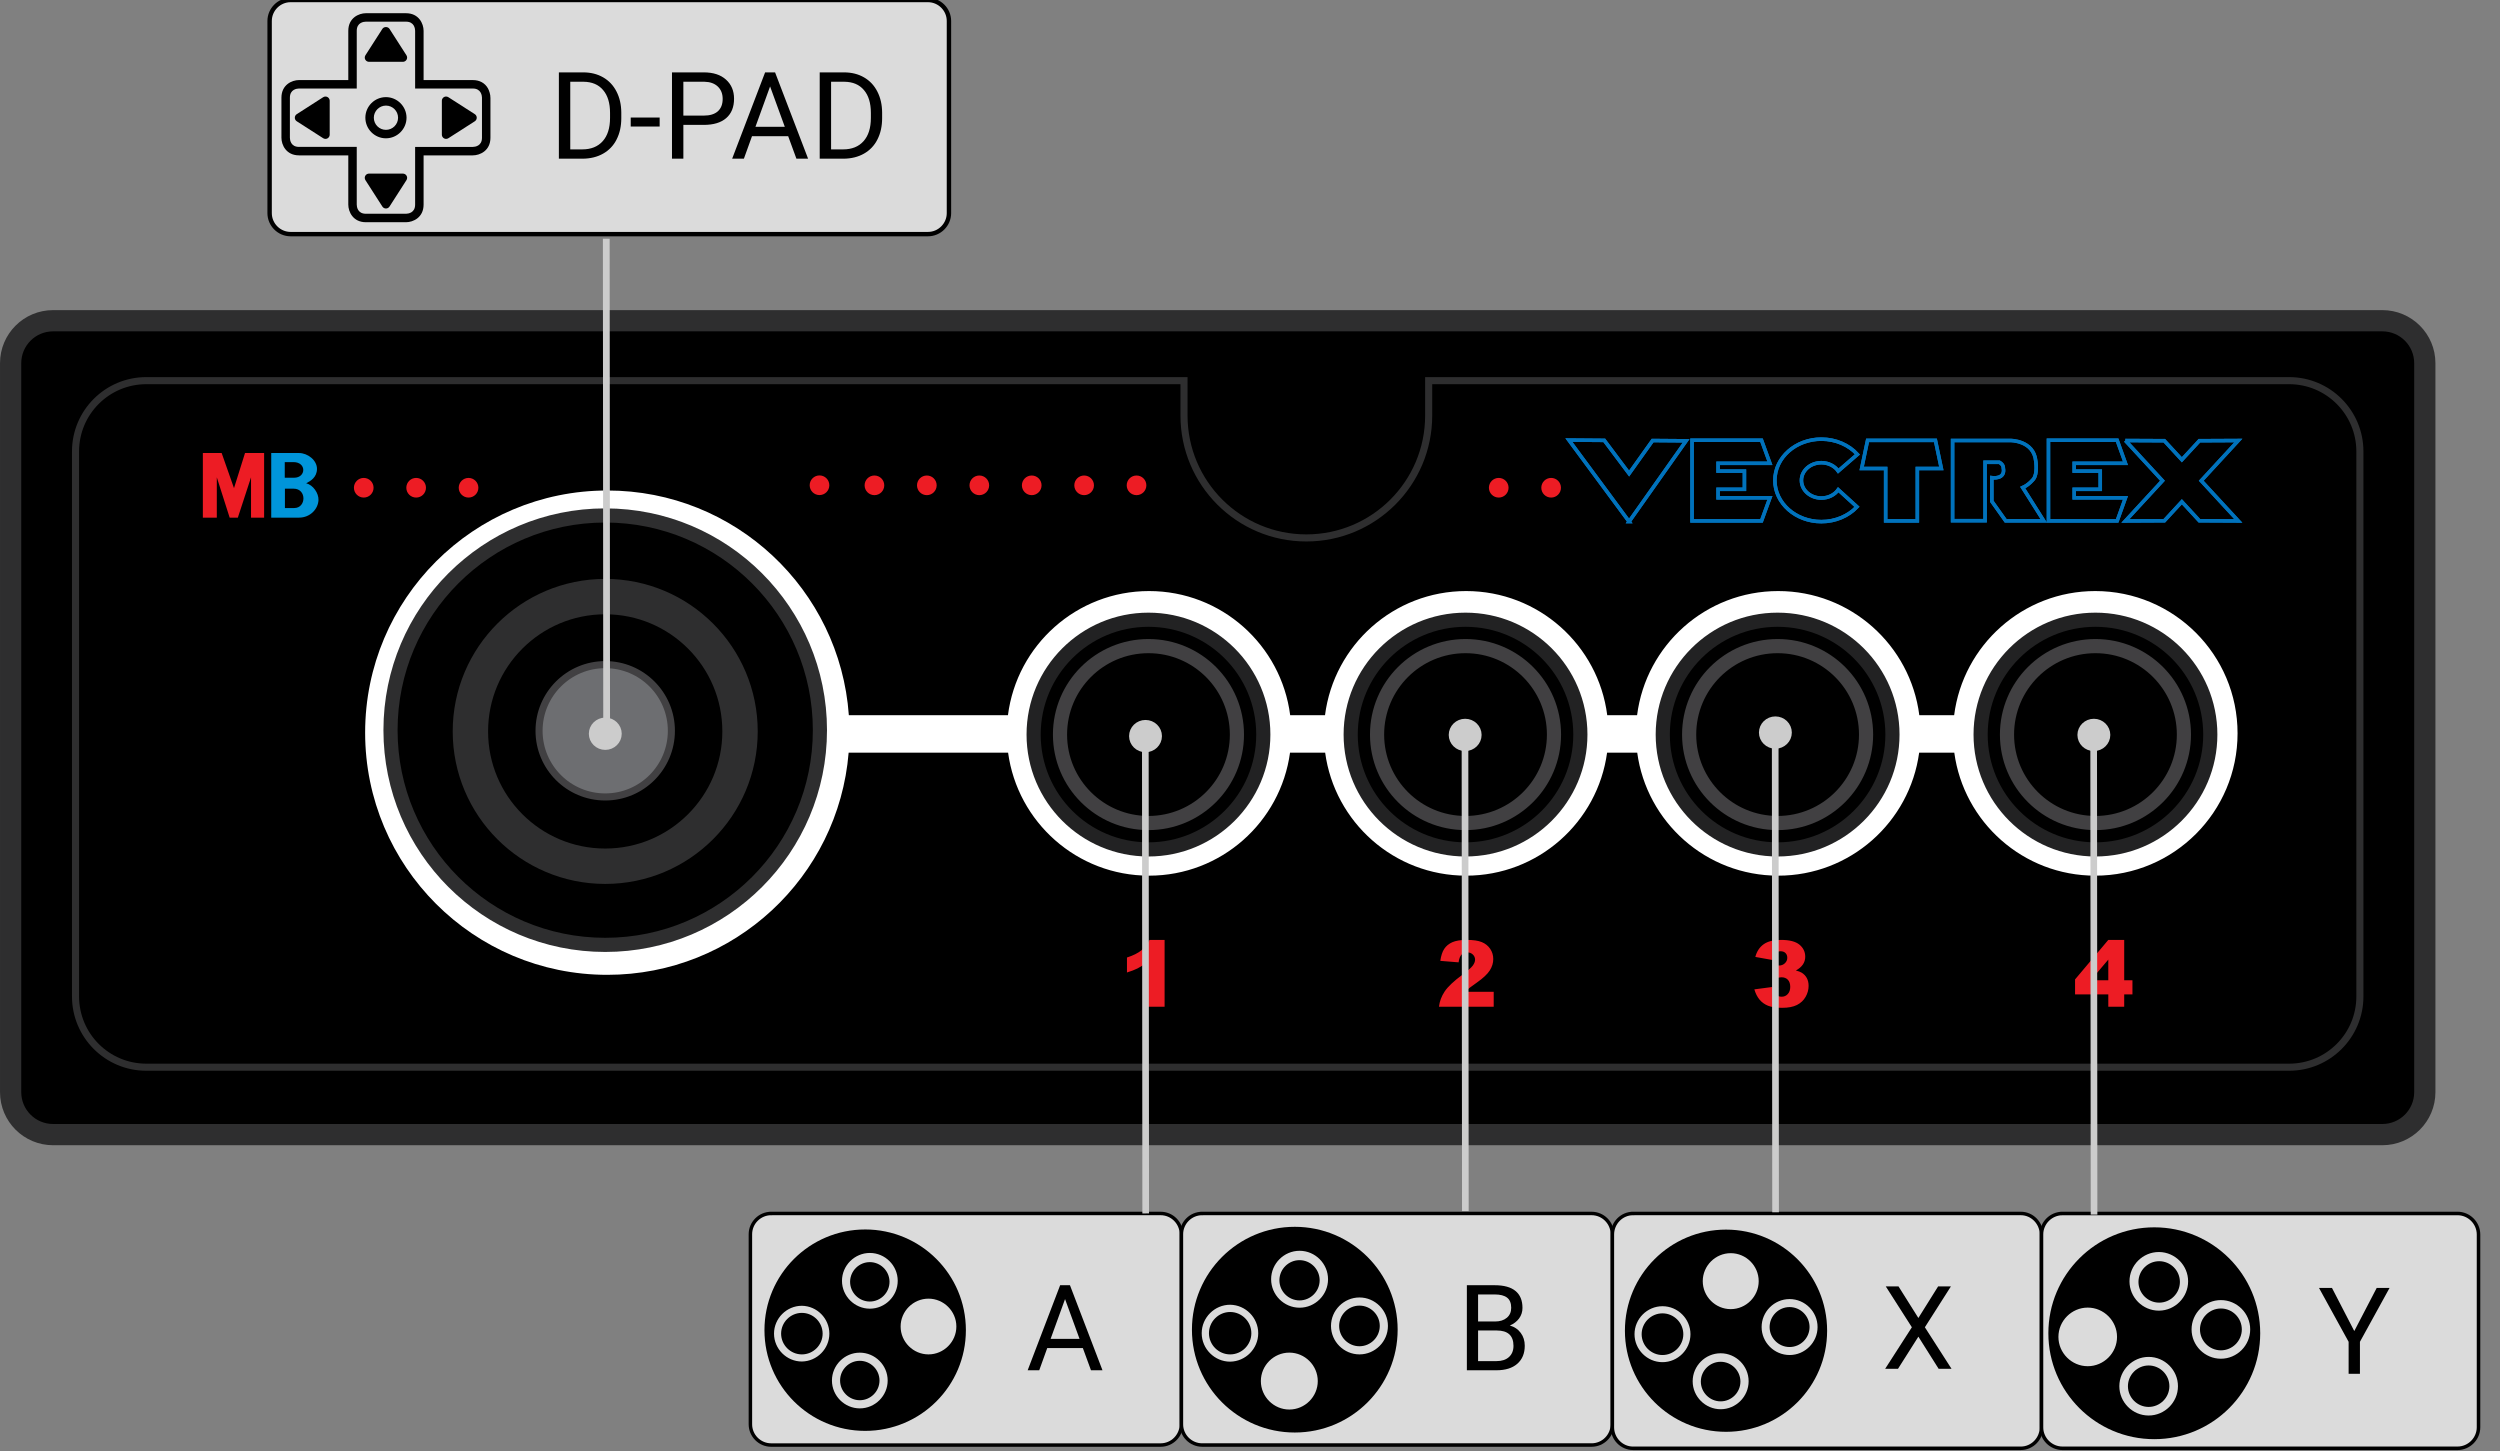<?xml version="1.0" encoding="UTF-8" standalone="no"?><!DOCTYPE svg PUBLIC "-//W3C//DTD SVG 1.1//EN" "http://www.w3.org/Graphics/SVG/1.1/DTD/svg11.dtd"><svg width="100%" height="100%" viewBox="0 0 1871 1086" version="1.1" xmlns="http://www.w3.org/2000/svg" xmlns:xlink="http://www.w3.org/1999/xlink" xml:space="preserve" xmlns:serif="http://www.serif.com/" style="fill-rule:evenodd;clip-rule:evenodd;stroke-miterlimit:10;"><rect x="0" y="0" width="1871" height="1086" fill="#808080" stroke="none"/><g id="g929"><path id="path2" d="M1814.73,817.366c-0,17.553 -14.227,31.779 -31.779,31.779l-1743.22,-0c-17.55,-0 -31.778,-14.226 -31.778,-31.779l-0,-545.554c-0,-17.55 14.228,-31.778 31.778,-31.778l1743.22,-0c17.552,-0 31.779,14.228 31.779,31.778l-0,545.554Z" style="fill-rule:nonzero;stroke:#2e2e2f;stroke-width:15.89px;"/><path id="path4" d="M1713.18,284.876l-643.963,0l-0,26.159c-0,50.563 -40.99,91.553 -91.554,91.553c-50.564,-0 -91.553,-40.99 -91.553,-91.553l-0,-26.159l-776.622,0c-29.253,0 -52.965,23.713 -52.965,52.965l-0,407.893c-0,29.251 23.712,52.965 52.965,52.965l1603.69,-0c29.25,-0 52.964,-23.713 52.964,-52.965l0,-407.893c-0.002,-29.252 -23.714,-52.965 -52.966,-52.965Z" style="fill-rule:nonzero;stroke:#2e2e2f;stroke-width:5.3px;"/><path id="path6" d="M1568.09,442.348c-54.207,0 -98.921,40.508 -105.606,92.899l-26.078,0c-6.685,-52.391 -51.401,-92.899 -105.606,-92.899c-54.205,0 -98.921,40.508 -105.606,92.899l-22.341,0c-6.685,-52.391 -51.401,-92.899 -105.606,-92.899c-54.205,0 -98.921,40.508 -105.606,92.899l-26.078,0c-6.685,-52.391 -51.401,-92.899 -105.606,-92.899c-54.207,0 -98.922,40.508 -105.606,92.899l-119.079,0c-6.704,-93.99 -85.068,-168.159 -180.766,-168.159c-100.096,-0 -181.239,81.142 -181.239,181.238c0,100.094 81.143,181.239 181.239,181.239c95.061,-0 173.019,-73.191 180.62,-166.291l119.328,-0c7.044,51.993 51.578,92.076 105.501,92.076c53.923,0 98.458,-40.083 105.502,-92.076l26.289,-0c7.044,51.993 51.576,92.076 105.501,92.076c53.925,0 98.457,-40.083 105.501,-92.076l22.552,-0c7.044,51.993 51.577,92.076 105.502,92.076c53.925,0 98.457,-40.083 105.501,-92.076l26.289,-0c7.044,51.993 51.576,92.076 105.502,92.076c58.818,0 106.501,-47.682 106.501,-106.501c-0,-58.818 -47.687,-106.501 -106.505,-106.501Z" style="fill:#fff;fill-rule:nonzero;"/><g id="g26"><circle id="circle8" cx="452.943" cy="546.458" r="160.686" style="stroke:#2e2e2f;stroke-width:10.59px;"/><circle id="circle10" cx="859.512" cy="549.754" r="85.948" style="stroke:#222223;stroke-width:10.59px;"/><circle id="circle12" cx="859.512" cy="549.754" r="66.204" style="stroke:#414042;stroke-width:10.59px;"/><circle id="circle14" cx="1096.8" cy="549.754" r="85.948" style="stroke:#222223;stroke-width:10.59px;"/><circle id="circle16" cx="1096.8" cy="549.754" r="66.204" style="stroke:#414042;stroke-width:10.59px;"/><circle id="circle18" cx="1330.36" cy="549.754" r="85.948" style="stroke:#222223;stroke-width:10.59px;"/><circle id="circle20" cx="1330.36" cy="549.754" r="66.204" style="stroke:#414042;stroke-width:10.59px;"/><circle id="circle22" cx="1568.24" cy="549.754" r="85.948" style="stroke:#222223;stroke-width:10.59px;"/><circle id="circle24" cx="1568.24" cy="549.754" r="66.204" style="stroke:#414042;stroke-width:10.59px;"/></g><g id="g32"><circle id="circle28" cx="452.943" cy="547.392" r="100.896" style="stroke:#2e2e2f;stroke-width:26.48px;"/><circle id="circle30" cx="452.943" cy="546.925" r="49.514" style="fill:#6d6e71;stroke:#414042;stroke-width:5.3px;"/></g><g id="g74"><g id="g42"><path id="path34" d="M1219.22,390.344l42.688,-60.438l-25.089,-0.2l-17.597,24.682l-18.597,-24.82l-26.466,-0.213l45.061,60.989Zm170.57,-11.026c-6.381,6.768 -15.97,11.071 -26.689,11.071c-19.213,-0 -34.787,-13.819 -34.787,-30.867c0,-17.049 15.574,-30.868 34.787,-30.868c10.902,-0 20.631,4.449 27.008,11.416l-14.364,12.438c-2.637,-3.733 -7.315,-6.218 -12.646,-6.218c-8.232,0 -14.908,5.925 -14.908,13.23c-0,7.306 6.674,13.229 14.908,13.229c5.331,0 10.007,-2.483 12.646,-6.216l14.045,12.785Zm21.436,10.516l23.715,0l-0,-39.204l17.965,0l-4.427,-21.046l-50.795,0l-4.423,21.046l17.965,0l0,39.204Zm50.099,-60.182l-0,60.062l24.31,0l0,-43.753l10.671,0c3.262,1.843 2.967,4.21 2.967,4.21c1.777,8.944 -8.601,7.365 -8.601,7.365l0,17.627l10.378,14.626l28.462,0l-15.712,-24.886c4.74,-2.103 8.002,-6.313 8.002,-6.313c3.259,-3.946 1.781,-13.415 1.781,-13.415c-1.487,-15.785 -19.273,-15.523 -19.273,-15.523l-42.985,-0Zm71.744,-0.197l0,60.396l51.408,-0l6.224,-17.296l-38.365,-0l0,-6.355l19.494,0l-0,-13.626l-19.494,-0l0,-5.824l38.365,-0l-6.224,-17.295l-51.408,0Zm-266.744,0l0,60.396l51.988,-0l6.296,-17.296l-38.798,-0l0,-6.355l19.716,0l-0,-13.625l-19.716,0l0,-5.825l38.798,-0l-6.296,-17.295l-51.988,0Z" style="fill:none;fill-rule:nonzero;stroke:#0072bc;stroke-width:2.65px;"/><path id="path36" d="M1590.64,329.695l27.759,30.098l-27.755,30.082l29.151,-0.147l13.107,-14.212l13.105,14.212l29.148,0.147l-27.757,-30.082l27.761,-30.098l-29.124,0.147l-13.133,14.238l-13.142,-14.238l-29.12,-0.147Z" style="fill:none;fill-rule:nonzero;stroke:#0072bc;stroke-width:2.65px;"/><path id="path38" d="M1219.22,390.344l42.688,-60.438l-25.089,-0.2l-17.597,24.682l-18.597,-24.82l-26.466,-0.213l45.061,60.989Zm170.57,-11.026c-6.381,6.768 -15.97,11.071 -26.689,11.071c-19.213,-0 -34.787,-13.819 -34.787,-30.867c0,-17.049 15.574,-30.868 34.787,-30.868c10.902,-0 20.631,4.449 27.008,11.416l-14.364,12.438c-2.637,-3.733 -7.315,-6.218 -12.646,-6.218c-8.232,0 -14.908,5.925 -14.908,13.23c-0,7.306 6.674,13.229 14.908,13.229c5.331,0 10.007,-2.483 12.646,-6.216l14.045,12.785Zm21.436,10.516l23.715,0l-0,-39.204l17.965,0l-4.427,-21.046l-50.795,0l-4.423,21.046l17.965,0l0,39.204Zm50.099,-60.182l-0,60.062l24.31,0l0,-43.753l10.671,0c3.262,1.843 2.967,4.21 2.967,4.21c1.777,8.944 -8.601,7.365 -8.601,7.365l0,17.627l10.378,14.626l28.462,0l-15.712,-24.886c4.74,-2.103 8.002,-6.313 8.002,-6.313c3.259,-3.946 1.781,-13.415 1.781,-13.415c-1.487,-15.785 -19.273,-15.523 -19.273,-15.523l-42.985,-0Zm71.744,-0.197l0,60.396l51.408,-0l6.224,-17.296l-38.365,-0l0,-6.355l19.494,0l-0,-13.626l-19.494,-0l0,-5.824l38.365,-0l-6.224,-17.295l-51.408,0Zm-266.744,0l0,60.396l51.988,-0l6.296,-17.296l-38.798,-0l0,-6.355l19.716,0l-0,-13.625l-19.716,0l0,-5.825l38.798,-0l-6.296,-17.295l-51.988,0Z" style="fill:none;fill-rule:nonzero;stroke:#0072bc;stroke-width:2.65px;"/><path id="path40" d="M1590.64,329.695l27.759,30.098l-27.755,30.082l29.151,-0.147l13.107,-14.212l13.105,14.212l29.148,0.147l-27.757,-30.082l27.761,-30.098l-29.124,0.147l-13.133,14.238l-13.142,-14.238l-29.12,-0.147Z" style="fill:none;fill-rule:nonzero;stroke:#0072bc;stroke-width:2.65px;"/></g><g id="g48"><path id="path44" d="M197.664,339.037l-0,48.37l-9.793,-0l0,-30.179l-9.869,30.179l-6.123,-0l-9.62,-30.179l-0,30.179l-10.445,-0l0,-48.37l14.068,-0l9.245,26.296l8.247,-26.296" style="fill:#ed1c24;"/><path id="path46" d="M202.993,339.037l20.741,-0c6.562,-0 13.524,5.413 13.494,11.876c-0.028,6.313 -4.848,9.144 -8.083,10.764c5.234,1.311 9.436,7.488 9.208,12.63c-0.288,6.532 -6.069,13.098 -14.619,13.098l-20.741,0l-0,-48.368Zm10.119,6.803l6.499,-0c9.932,-0 9.536,11.698 0.5,11.698l-6.997,0l0,-11.698l-0.002,-0Zm0.125,19.878l6.499,0c9.932,0 9.536,14.494 0.499,14.494l-6.998,-0l0,-14.494Z" style="fill:#0095da;"/></g><circle id="circle50" cx="272.226" cy="365.029" r="7.354" style="fill:#ed1c24;"/><circle id="circle52" cx="311.444" cy="365.029" r="7.354" style="fill:#ed1c24;"/><circle id="circle54" cx="350.661" cy="365.029" r="7.354" style="fill:#ed1c24;"/><circle id="circle56" cx="613.319" cy="363.16" r="7.354" style="fill:#ed1c24;"/><circle id="circle58" cx="654.424" cy="363.222" r="7.354" style="fill:#ed1c24;"/><circle id="circle60" cx="693.643" cy="363.222" r="7.354" style="fill:#ed1c24;"/><circle id="circle62" cx="732.929" cy="363.222" r="7.354" style="fill:#ed1c24;"/><circle id="circle64" cx="772.147" cy="363.222" r="7.354" style="fill:#ed1c24;"/><circle id="circle66" cx="811.366" cy="363.222" r="7.354" style="fill:#ed1c24;"/><circle id="circle68" cx="850.582" cy="363.222" r="7.354" style="fill:#ed1c24;"/><circle id="circle70" cx="1121.65" cy="365.029" r="7.354" style="fill:#ed1c24;"/><circle id="circle72" cx="1160.87" cy="365.029" r="7.354" style="fill:#ed1c24;"/></g><path id="path76" d="M871.584,703.427l-0,49.99l-13.816,0l0,-32.755c-2.234,1.698 -4.398,3.073 -6.487,4.123c-2.089,1.05 -4.71,2.057 -7.862,3.018l-0,-11.2c4.648,-1.496 8.258,-3.297 10.829,-5.398c2.569,-2.1 4.582,-4.695 6.033,-7.778l11.303,0Zm246.308,49.99l-40.971,0c0.471,-4.045 1.895,-7.851 4.275,-11.416c2.381,-3.563 6.844,-7.773 13.395,-12.623c4,-2.973 6.56,-5.23 7.677,-6.773c1.118,-1.542 1.675,-3.005 1.675,-4.393c-0,-1.496 -0.552,-2.776 -1.66,-3.84c-1.108,-1.059 -2.498,-1.591 -4.174,-1.591c-1.743,-0 -3.167,0.547 -4.275,1.642c-1.106,1.095 -1.849,3.029 -2.229,5.8l-13.677,-1.108c0.536,-3.844 1.519,-6.845 2.949,-9.001c1.429,-2.156 3.449,-3.811 6.052,-4.962c2.602,-1.151 6.208,-1.727 10.812,-1.727c4.806,0 8.545,0.548 11.216,1.643c2.67,1.096 4.772,2.778 6.303,5.046c1.53,2.269 2.296,4.812 2.296,7.627c0,2.997 -0.879,5.858 -2.633,8.584c-1.754,2.728 -4.944,5.723 -9.572,8.987c-2.748,1.9 -4.587,3.231 -5.513,3.989c-0.929,0.761 -2.018,1.755 -3.27,2.986l21.322,-0l0,11.13l0.002,0Zm208.703,-34.938l-12.909,-2.313c1.073,-4.11 3.137,-7.264 6.188,-9.454c3.051,-2.192 7.369,-3.287 12.96,-3.287c6.414,0 11.052,1.196 13.912,3.588c2.861,2.391 4.292,5.398 4.292,9.019c-0,2.124 -0.583,4.045 -1.743,5.766c-1.164,1.722 -2.919,3.23 -5.264,4.527c1.901,0.469 3.352,1.018 4.358,1.642c1.631,1.007 2.901,2.33 3.806,3.974c0.904,1.643 1.358,3.605 1.358,5.884c-0,2.861 -0.747,5.604 -2.246,8.231c-1.498,2.625 -3.655,4.648 -6.47,6.068c-2.818,1.418 -6.517,2.128 -11.097,2.128c-4.471,0 -7.997,-0.525 -10.579,-1.575c-2.58,-1.052 -4.705,-2.587 -6.37,-4.611c-1.666,-2.022 -2.944,-4.565 -3.839,-7.627l13.647,-1.81c0.537,2.748 1.367,4.654 2.496,5.717c1.129,1.061 2.565,1.592 4.311,1.592c1.831,-0 3.357,-0.669 4.575,-2.011c1.219,-1.341 1.83,-3.129 1.83,-5.364c-0,-2.281 -0.587,-4.045 -1.762,-5.297c-1.172,-1.252 -2.764,-1.878 -4.778,-1.878c-1.072,0 -2.547,0.269 -4.424,0.806l0.702,-9.757c0.76,0.112 1.355,0.166 1.777,0.166c1.788,-0 3.281,-0.57 4.477,-1.71c1.194,-1.138 1.792,-2.492 1.792,-4.056c-0,-1.499 -0.445,-2.692 -1.34,-3.587c-0.895,-0.895 -2.124,-1.342 -3.69,-1.342c-1.609,-0 -2.917,0.486 -3.924,1.457c-1.007,0.976 -1.689,2.68 -2.046,5.114l0,0Zm251.255,25.751l-24.879,0l0,-11.231l24.877,-29.572l11.902,0l-0,30.209l6.169,0l0,10.594l-6.169,0l-0,9.187l-11.902,0l-0,-9.187l0.002,0Zm-0,-10.594l-0,-15.469l-13.145,15.469l13.145,0Z" style="fill:#ed1c24;fill-rule:nonzero;"/></g><g id="g5956"><g><path d="M577.119,908.162l291.52,0c8.514,0 15.52,7.007 15.52,15.519l0,142.275c0,8.515 -7.006,15.52 -15.52,15.52l-291.52,0c-8.513,0 -15.52,-7.005 -15.52,-15.52l0,-142.269c0,-8.514 7.007,-15.521 15.52,-15.521l0,-0.004Z" style="fill:#f1f1f1;fill-opacity:0.8;fill-rule:nonzero;stroke:#000;stroke-width:2.6px;stroke-miterlimit:4;"/><path d="M810.414,1008.91l-26.67,0l-5.988,16.617l-8.66,0l24.311,-63.662l7.346,0l24.353,63.662l-8.611,0l-6.081,-16.617Zm-24.133,-6.909l21.644,-0l-10.845,-29.771l-10.799,29.771Z" style="fill-rule:nonzero;"/><g><g><g><path d="M694.882,1013.63c-11.441,-0.002 -20.855,-9.418 -20.855,-20.859c-0,-11.442 9.415,-20.859 20.859,-20.859l0.003,0c11.441,0.003 20.855,9.418 20.855,20.859c-0,11.443 -9.417,20.859 -20.858,20.859l-0.004,0m-43.887,-34.212c-11.438,-0 -20.852,-9.414 -20.852,-20.854c0,-11.439 9.415,-20.853 20.855,-20.853l0.002,-0c11.441,-0 20.855,9.414 20.855,20.853c-0,11.44 -9.414,20.854 -20.855,20.854m-7.523,74.62c-11.438,0 -20.853,-9.414 -20.853,-20.854c-0,-11.441 9.415,-20.853 20.853,-20.853c11.442,-0 20.857,9.412 20.857,20.853c-0,11.44 -9.415,20.854 -20.857,20.854m-43.35,-35.082c-11.439,-0 -20.853,-9.414 -20.853,-20.855c-0,-11.44 9.414,-20.854 20.853,-20.854c11.331,0.159 20.563,9.522 20.563,20.852c-0,11.331 -9.232,20.694 -20.563,20.852m47.365,-98.819c-41.628,-0 -75.374,33.739 -75.374,75.37c0,41.626 33.746,75.372 75.374,75.372c41.628,0 75.374,-33.746 75.374,-75.372c0,-41.631 -33.746,-75.374 -75.374,-75.374" style="fill-rule:nonzero;"/><path d="M658.222,1033.18c-0.003,8.09 -6.66,14.746 -14.751,14.746c-8.091,0 -14.75,-6.657 -14.75,-14.75l-0,-0.004c0.002,-8.091 6.66,-14.746 14.75,-14.746c8.092,0 14.751,6.658 14.751,14.75l0,0.004m-42.561,-35.088l0,0.005c0,8.523 -7.013,15.536 -15.538,15.536c-8.522,0 -15.535,-7.013 -15.535,-15.536c0,-8.524 7.013,-15.537 15.535,-15.537l0.006,0c8.519,0.003 15.528,7.013 15.528,15.532m50.054,-39.116c0.003,0.115 0.003,0.231 0.003,0.346c0,8.093 -6.658,14.75 -14.75,14.75c-8.091,0 -14.749,-6.657 -14.749,-14.75c0,-0.115 0,-0.231 0.004,-0.346c0.186,-7.958 6.784,-14.404 14.745,-14.404c7.961,0 14.56,6.446 14.747,14.404" style="fill-rule:nonzero;"/></g></g></g></g><g><path d="M899.678,908.162l291.5,0c8.514,0 15.52,7.006 15.52,15.52l-0,142.261c-0,8.512 -7.006,15.517 -15.519,15.517l-291.501,0c-8.513,0 -15.519,-7.005 -15.519,-15.517l0,-142.256c0,-8.515 7.006,-15.521 15.519,-15.521l-0,-0.004Z" style="fill:#f1f1f1;fill-opacity:0.8;fill-rule:nonzero;stroke:#000;stroke-width:2.6px;stroke-miterlimit:4;"/><path d="M1097.8,1025.51l-0,-63.653l20.809,-0c6.91,-0 12.097,1.429 15.564,4.284c3.496,2.858 5.247,7.086 5.247,12.68c0.041,2.842 -0.85,5.623 -2.536,7.913c-1.692,2.274 -3.993,4.037 -6.909,5.29c3.439,0.96 6.15,2.797 8.133,5.508c2.013,2.683 3.016,5.887 3.016,9.617c-0,5.713 -1.849,10.204 -5.555,13.47c-3.695,3.261 -8.93,4.891 -15.691,4.891l-22.078,0Zm8.395,-29.772l0,22.913l13.856,-0c3.906,-0 6.984,-1.007 9.227,-3.02c2.27,-2.041 3.408,-4.839 3.408,-8.392c0,-7.665 -4.166,-11.501 -12.503,-11.501l-13.988,-0Zm0.002,-6.734l12.676,0c3.673,0 6.602,-0.915 8.792,-2.752c2.213,-1.837 3.318,-4.329 3.318,-7.476c0,-3.5 -1.019,-6.035 -3.061,-7.608c-2.042,-1.601 -5.143,-2.407 -9.313,-2.407l-12.412,0l-0,20.247l-0,-0.004Z" style="fill-rule:nonzero;"/><g><g><path d="M1017.42,1013.63c-11.685,-0.003 -21.299,-9.618 -21.299,-21.302c-0,-11.686 9.615,-21.302 21.302,-21.302l0.004,0c11.684,0.003 21.299,9.617 21.299,21.302c-0,11.685 -9.617,21.302 -21.303,21.302l-0.003,-0m-44.819,-34.94c-11.683,-0.001 -21.295,-9.614 -21.295,-21.296c-0,-11.684 9.614,-21.299 21.297,-21.299l0.002,-0c11.683,-0 21.299,9.615 21.299,21.299c-0,11.682 -9.616,21.296 -21.299,21.296m-7.682,76.207c-11.683,-0 -21.297,-9.614 -21.297,-21.298c-0,-11.683 9.614,-21.297 21.297,-21.297c11.684,-0 21.298,9.614 21.298,21.297c-0,11.684 -9.614,21.298 -21.298,21.298m-44.272,-35.828c-11.685,0 -21.297,-9.615 -21.297,-21.299c-0,-11.683 9.612,-21.298 21.297,-21.298c11.57,0.162 21.001,9.724 21.001,21.296c-0,11.572 -9.431,21.135 -21.001,21.296m48.371,-100.921c-42.511,-0 -76.976,34.457 -76.976,76.973c-0,42.511 34.465,76.977 76.976,76.977c42.512,-0 76.976,-34.466 76.976,-76.977c0,-42.516 -34.464,-76.977 -76.976,-76.977" style="fill-rule:nonzero;"/><path d="M1032.62,992.328l0,0.002c0,8.342 -6.864,15.206 -15.206,15.206c-8.343,0 -15.207,-6.863 -15.209,-15.205l0,-0.001c0,-8.342 6.866,-15.209 15.209,-15.209c8.342,0 15.205,6.864 15.206,15.207m-96.106,5.434l-0,0.004c-0,8.705 -7.162,15.868 -15.866,15.868c-8.705,0 -15.868,-7.163 -15.868,-15.868c0,-8.705 7.163,-15.867 15.868,-15.867l0.004,-0c8.7,0.003 15.858,7.162 15.858,15.863m51.119,-39.948c0.003,0.117 0.004,0.235 0.004,0.354c-0,8.264 -6.799,15.065 -15.065,15.065c-8.262,-0 -15.063,-6.801 -15.063,-15.065c0,-0.119 0.001,-0.237 0.004,-0.354c0.192,-8.129 6.929,-14.711 15.059,-14.711c8.13,0 14.869,6.582 15.061,14.711" style="fill-rule:nonzero;"/></g></g></g></g><g id="g5972"></g><g id="g1513"><g><path d="M1222.15,908.162l290.24,0c8.478,0 15.453,7.104 15.453,15.737l-0,144.271c-0,8.633 -6.975,15.738 -15.451,15.738l-290.242,0c-8.477,0 -15.452,-7.105 -15.452,-15.738l-0,-144.266c-0,-8.634 6.975,-15.738 15.452,-15.738l-0,-0.004Z" style="fill:#f1f1f1;fill-opacity:0.8;fill-rule:nonzero;stroke:#000;stroke-width:2.61px;stroke-miterlimit:4;"/><path d="M1435.71,986.382l14.773,-23.625l9.567,-0l-19.472,30.567l19.938,31.077l-9.647,-0l-15.159,-24.048l-15.245,24.048l-9.607,-0l19.983,-31.077l-19.521,-30.567l9.531,-0l14.859,23.625Z" style="fill-rule:nonzero;"/><g><path d="M1339.33,1014.1c-11.485,0 -20.936,-9.451 -20.936,-20.936c-0,-11.485 9.451,-20.937 20.936,-20.937c11.486,-0 20.937,9.452 20.937,20.937c0,11.485 -9.451,20.936 -20.937,20.936m-44.056,-34.345c-11.485,-0 -20.936,-9.452 -20.936,-20.937l0,-0.004c0,-11.485 9.451,-20.937 20.936,-20.937c11.485,-0 20.936,9.452 20.936,20.937l0,0.004c0,11.485 -9.451,20.937 -20.936,20.937m-7.542,74.912c-11.486,-0.001 -20.937,-9.453 -20.937,-20.939c0,-11.488 9.453,-20.941 20.941,-20.941l0.004,-0c11.485,0.003 20.936,9.454 20.936,20.941c-0,11.488 -9.453,20.939 -20.94,20.939l-0.004,0m-43.52,-35.225c-11.485,0 -20.935,-9.45 -20.935,-20.935c-0,-11.485 9.45,-20.937 20.935,-20.937c11.485,-0 20.937,9.452 20.937,20.937c-0,11.485 -9.452,20.935 -20.937,20.935m47.545,-99.207c-41.789,-0 -75.665,33.872 -75.665,75.665c-0,41.785 33.876,75.666 75.665,75.666c41.789,0 75.666,-33.881 75.666,-75.666c0,-41.793 -33.877,-75.665 -75.666,-75.665" style="fill-rule:nonzero;"/></g><path d="M1354.27,993.165c0,8.202 -6.748,14.95 -14.95,14.95c-8.2,-0 -14.948,-6.748 -14.948,-14.95c-0,-8.201 6.748,-14.949 14.948,-14.949c8.202,-0 14.95,6.748 14.95,14.949m-51.738,40.568c0.001,0.079 0.001,0.158 0.001,0.236c0,8.125 -6.684,14.811 -14.81,14.811c-8.124,0 -14.81,-6.686 -14.81,-14.811c0,-0.082 0.002,-0.165 0.003,-0.249c0.135,-8.029 6.777,-14.561 14.807,-14.561c8.036,-0 14.68,6.54 14.809,14.574m-42.736,-35.225c-0,8.555 -7.04,15.595 -15.595,15.595c-8.556,-0 -15.597,-7.04 -15.597,-15.595c0,-8.556 7.041,-15.597 15.597,-15.597c8.555,0 15.595,7.041 15.595,15.597" style="fill-rule:nonzero;"/></g></g><g id="g1496"><g><path d="M1543.58,908.162l295.61,0c8.635,0 15.738,7.105 15.738,15.738l0,144.272c0,8.631 -7.103,15.736 -15.736,15.736l-295.612,0c-8.633,0 -15.736,-7.105 -15.736,-15.736l-0,-144.268c-0,-8.633 7.103,-15.738 15.736,-15.738l0,-0.004Z" style="fill:#f1f1f1;fill-opacity:0.8;fill-rule:nonzero;stroke:#000;stroke-width:2.64px;stroke-miterlimit:4;"/><path d="M1761.94,996.164l16.772,-32.261l9.625,-0l-22.159,40.299l-0,23.966l-8.472,-0l-0,-23.966l-22.159,-40.299l9.714,-0l16.679,32.261Z" style="fill-rule:nonzero;"/><g><g><clipPath id="_clip1"><path d="M1532.56,918.528l158.83,0l-0,158.826l-158.83,0l-0,-158.826"/></clipPath><g clip-path="url(#_clip1)"><path d="M1662.11,1016.87c-12.035,-0.001 -21.938,-9.905 -21.938,-21.939c0,-12.036 9.904,-21.939 21.94,-21.939l0.001,0c12.036,0.002 21.938,9.904 21.938,21.939c0,12.035 -9.903,21.939 -21.939,21.939l-0.002,0m-46.155,-35.981c-0.1,0 -0.201,0.001 -0.301,0.001c-12.036,0 -21.94,-9.903 -21.94,-21.938c0,-12.036 9.904,-21.938 21.94,-21.938c0.1,0 0.201,0 0.301,0.001c11.921,0.164 21.637,10.015 21.637,21.937c0,11.922 -9.716,21.772 -21.637,21.937m-7.899,78.482c-12.035,-0 -21.936,-9.901 -21.936,-21.936c0,-12.031 9.901,-21.934 21.936,-21.934c12.033,0 21.934,9.903 21.934,21.934c-0,12.035 -9.901,21.936 -21.934,21.936m-45.596,-36.902c-12.031,-0 -21.932,-9.9 -21.932,-21.933c-0,-12.032 9.901,-21.933 21.932,-21.933c12.032,0 21.933,9.901 21.933,21.933c0,12.033 -9.901,21.933 -21.933,21.933m49.812,-103.938c-43.78,0 -79.273,35.492 -79.273,79.275c-0,43.781 35.493,79.268 79.273,79.268c43.784,0 79.275,-35.491 79.275,-79.268c-0.004,-43.783 -35.495,-79.275 -79.275,-79.275" style="fill-rule:nonzero;"/></g></g></g><g><g><clipPath id="_clip2"><path d="M1532.56,918.528l158.83,0l-0,158.826l-158.83,0l-0,-158.826"/></clipPath><g clip-path="url(#_clip2)"><path d="M1677.78,994.932l-0,0.005c-0,8.591 -7.07,15.659 -15.662,15.659c-8.587,0 -15.657,-7.067 -15.659,-15.655l0,-0.004c0,-8.591 7.069,-15.661 15.659,-15.661c8.59,-0 15.658,7.067 15.662,15.656m-54.213,42.5c-0.002,8.51 -7.004,15.512 -15.514,15.512c-8.509,0 -15.511,-7.003 -15.511,-15.513l-0,-0.003c-0,-8.508 7.002,-15.509 15.511,-15.509c8.51,0 15.514,7.002 15.514,15.512l-0,0.001m7.874,-78.042c0,8.51 -7,15.511 -15.51,15.511c-8.509,-0 -15.509,-7.001 -15.509,-15.511c-0,-8.508 7,-15.51 15.509,-15.51c8.51,-0 15.51,7.002 15.51,15.51" style="fill-rule:nonzero;"/></g></g></g></g></g><g id="g5898"></g><ellipse id="path1078-5" cx="452.992" cy="549.135" rx="10.22" ry="10.001" style="fill:#ccc;stroke:#ccc;stroke-width:4.17px;stroke-miterlimit:4;"/><ellipse id="path1078-5-0" cx="857.3" cy="550.901" rx="10.22" ry="10.001" style="fill:#ccc;stroke:#ccc;stroke-width:4.17px;stroke-miterlimit:4;"/><ellipse id="path1078-5-1" cx="1096.53" cy="550.018" rx="10.22" ry="10.001" style="fill:#ccc;stroke:#ccc;stroke-width:4.17px;stroke-miterlimit:4;"/><ellipse id="path1078-5-3" cx="1328.7" cy="548.252" rx="10.22" ry="10.001" style="fill:#ccc;stroke:#ccc;stroke-width:4.17px;stroke-miterlimit:4;"/><ellipse id="path1078-5-6" cx="1567.05" cy="550.018" rx="10.22" ry="10.001" style="fill:#ccc;stroke:#ccc;stroke-width:4.17px;stroke-miterlimit:4;"/><path id="path1076-9" d="M857.159,550.305l0.282,357.83" style="fill:none;fill-rule:nonzero;stroke:#ccc;stroke-width:4.98px;stroke-miterlimit:4;"/><path id="path1076-9-8" d="M1096.39,548.539l0.281,357.83" style="fill:none;fill-rule:nonzero;stroke:#ccc;stroke-width:4.98px;stroke-miterlimit:4;"/><path id="path1076-9-8-1" d="M1328.56,549.422l0.281,357.83" style="fill:none;fill-rule:nonzero;stroke:#ccc;stroke-width:4.98px;stroke-miterlimit:4;"/><path id="path1076-9-8-8" d="M1566.9,551.188l0.282,357.83" style="fill:none;fill-rule:nonzero;stroke:#ccc;stroke-width:4.98px;stroke-miterlimit:4;"/><path id="path1076-9-4" d="M453.734,178.66l0.281,370.188" style="fill:none;fill-rule:nonzero;stroke:#ccc;stroke-width:5.07px;stroke-miterlimit:4;"/><g><path d="M217.474,0l477.029,0c8.606,0 15.689,7.083 15.689,15.691l0,143.83c0,8.607 -7.083,15.69 -15.689,15.69l-477.029,-0c-8.608,-0 -15.691,-7.083 -15.691,-15.69l0,-143.83c0.003,-8.608 7.084,-15.688 15.691,-15.691Z" style="fill:#f1f1f1;fill-opacity:0.8;fill-rule:nonzero;stroke:#000;stroke-width:3.29px;stroke-miterlimit:4;"/><path d="M303.841,166.312l-30.013,-0c-9.663,-0 -13.168,-7.878 -13.168,-13.172l0,-36.863l-36.866,0c-9.668,0 -13.173,-7.879 -13.173,-13.173l-0,-30.013c-0,-9.663 7.879,-13.173 13.173,-13.173l36.866,-0l0,-36.853c0,-9.668 7.875,-13.173 13.164,-13.173l30.017,-0c9.668,-0 13.173,7.879 13.173,13.173l0,36.863l36.853,-0c5.069,-0 9.096,2.217 11.331,6.248c0.876,1.584 1.925,4.692 1.813,6.919l0.033,0l0,30.009c0,9.667 -7.879,13.173 -13.171,13.173l-36.859,0l0,36.857c0,9.671 -7.878,13.182 -13.173,13.182l0,-0.004Zm-80.047,-100.062c-1.585,0.026 -6.842,0.583 -6.842,6.837l0,30.013c0.026,1.584 0.584,6.84 6.842,6.84l43.194,-0l0,43.19c0.021,1.585 0.584,6.846 6.836,6.846l30.001,-0c1.621,-0.025 6.853,-0.602 6.853,-6.846l0,-43.185l43.186,0c1.589,-0.024 6.844,-0.593 6.844,-6.841l0,-30.056c-0.02,-1.216 -0.475,-6.794 -6.837,-6.794l-43.189,-0l0,-43.193c-0.024,-1.586 -0.583,-6.846 -6.841,-6.846l-30.013,0c-1.589,0.025 -6.836,0.589 -6.836,6.846l0,43.185l-43.198,-0l-0,0.004Z" style="fill-rule:nonzero;"/><path d="M288.838,103.513c-8.49,0 -15.401,-6.916 -15.401,-15.411c-0,-8.495 6.911,-15.408 15.401,-15.408c8.45,0.01 15.399,6.959 15.408,15.408c-0.007,8.451 -6.956,15.402 -15.408,15.411Zm-0,-24.486c-4.974,0.009 -9.063,4.1 -9.069,9.075c-0,5.011 4.067,9.078 9.069,9.078c5.007,0 9.076,-4.071 9.076,-9.078c0,-5.007 -4.073,-9.075 -9.076,-9.075Z" style="fill-rule:nonzero;"/><g><path d="M288.838,23.323l-12.688,19.771l25.378,0l-12.69,-19.771Z" style="fill-rule:nonzero;"/><path d="M301.524,46.257l-25.379,0c-1.735,-0.005 -3.16,-1.434 -3.16,-3.171c-0,-0.604 0.173,-1.196 0.497,-1.705l12.688,-19.767c1.167,-1.822 4.17,-1.818 5.329,-0l12.692,19.771c0.328,0.511 0.5,1.102 0.5,1.709c-0,1.737 -1.427,3.165 -3.163,3.168l-0.006,-0.005l0.002,0Zm-19.578,-6.331l13.789,-0l-6.9,-10.742l-6.889,10.742Z" style="fill-rule:nonzero;"/></g><g><path d="M223.81,88.102l19.771,12.681l0,-25.37l-19.771,12.689Z" style="fill-rule:nonzero;"/><path d="M243.581,103.947c-0.606,0 -1.2,-0.174 -1.709,-0.501l-19.771,-12.682c-0.91,-0.576 -1.464,-1.584 -1.464,-2.662c0,-1.079 0.554,-2.085 1.464,-2.663l19.771,-12.69c0.509,-0.325 1.101,-0.497 1.705,-0.497c1.737,0 3.169,1.427 3.173,3.165l0,25.366c0,1.738 -1.431,3.168 -3.169,3.168l0,-0.004Zm-13.906,-15.845l10.742,6.891l-0,-13.785l-10.742,6.894Z" style="fill-rule:nonzero;"/></g><g><path d="M353.627,88.098l-19.777,-12.685l0,25.37l19.777,-12.685Z" style="fill-rule:nonzero;"/><path d="M333.854,103.947c-1.738,0 -3.168,-1.43 -3.168,-3.169l-0,-25.376c-0,-1.734 1.426,-3.161 3.16,-3.161c0.61,0 1.205,0.176 1.718,0.508l19.779,12.686c0.905,0.582 1.454,1.587 1.454,2.663c-0,1.075 -0.549,2.08 -1.454,2.664l-19.779,12.684c-0.511,0.327 -1.104,0.5 -1.71,0.501Zm3.169,-22.745l-0,13.791l10.742,-6.895l-10.746,-6.896l0.004,0Z" style="fill-rule:nonzero;"/></g><g><path d="M288.838,152.88l12.69,-19.775l-25.378,-0l12.684,19.771l0.004,0.004Z" style="fill-rule:nonzero;"/><path d="M288.838,156.045c-1.078,-0 -2.085,-0.552 -2.668,-1.46l-12.684,-19.767c-0.327,-0.51 -0.5,-1.103 -0.5,-1.709c0,-1.738 1.43,-3.169 3.168,-3.171l25.385,-0c1.734,-0 3.159,1.425 3.159,3.159c-0,0.609 -0.176,1.207 -0.507,1.717l-12.692,19.776c-0.582,0.904 -1.587,1.454 -2.665,1.455l0.004,-0Zm-6.893,-19.771l6.889,10.741l6.9,-10.741l-13.789,-0Z" style="fill-rule:nonzero;"/></g><g><path d="M418.264,118.765l-0,-64.595l18.232,-0c5.619,-0 10.588,1.242 14.907,3.727c4.319,2.484 7.644,6.019 9.984,10.604c2.364,4.586 3.564,9.847 3.593,15.794l-0,4.127c-0,6.09 -1.185,11.431 -3.552,16.012c-2.213,4.454 -5.725,8.136 -10.072,10.56c-4.347,2.458 -9.421,3.713 -15.214,3.771l-17.883,-0l0.005,-0Zm8.516,-57.587l-0,50.622l8.962,0c6.565,0 11.672,-2.043 15.307,-6.123c3.668,-4.082 5.502,-9.893 5.502,-17.433l0,-3.773c0,-7.337 -1.73,-13.028 -5.191,-17.079c-3.433,-4.084 -8.311,-6.153 -14.643,-6.211l-9.937,-0l-0,-0.003Zm66.904,33.498l-21.65,-0l-0,-6.7l21.65,0l0,6.7Zm17.745,-1.197l0,25.286l-8.516,-0l-0,-64.595l23.824,-0c7.069,-0 12.601,1.805 16.59,5.412c4.027,3.608 6.036,8.385 6.036,14.33c-0,6.27 -1.968,11.104 -5.902,14.506c-3.902,3.377 -9.504,5.057 -16.813,5.057l-15.215,-0l-0.004,0.004Zm0,-6.965l15.308,-0c4.555,-0 8.045,-1.068 10.47,-3.198c2.427,-2.158 3.639,-5.265 3.639,-9.316c0,-3.844 -1.212,-6.92 -3.639,-9.225c-2.425,-2.31 -5.751,-3.506 -9.983,-3.594l-15.795,-0l0,25.333Zm78.439,15.394l-27.066,0l-6.076,16.857l-8.784,-0l24.665,-64.595l7.457,-0l24.711,64.595l-8.74,-0l-6.172,-16.857l0.005,0Zm-24.489,-7.012l21.96,-0l-11.006,-30.213l-10.954,30.213Zm48.092,23.869l-0,-64.595l18.233,-0c5.624,-0 10.587,1.242 14.907,3.727c4.317,2.484 7.649,6.019 9.983,10.604c2.368,4.586 3.564,9.847 3.594,15.794l0,4.127c0,6.09 -1.185,11.431 -3.552,16.012c-2.214,4.454 -5.726,8.136 -10.071,10.558c-4.348,2.46 -9.421,3.715 -15.215,3.773l-17.879,-0Zm8.516,-57.587l-0,50.622l8.962,0c6.565,0 11.671,-2.043 15.308,-6.123c3.667,-4.082 5.501,-9.893 5.501,-17.433l0,-3.773c0,-7.337 -1.73,-13.028 -5.193,-17.079c-3.431,-4.084 -8.308,-6.153 -14.64,-6.211l-9.938,-0l-0,-0.003Z" style="fill-rule:nonzero;"/></g></g></svg>